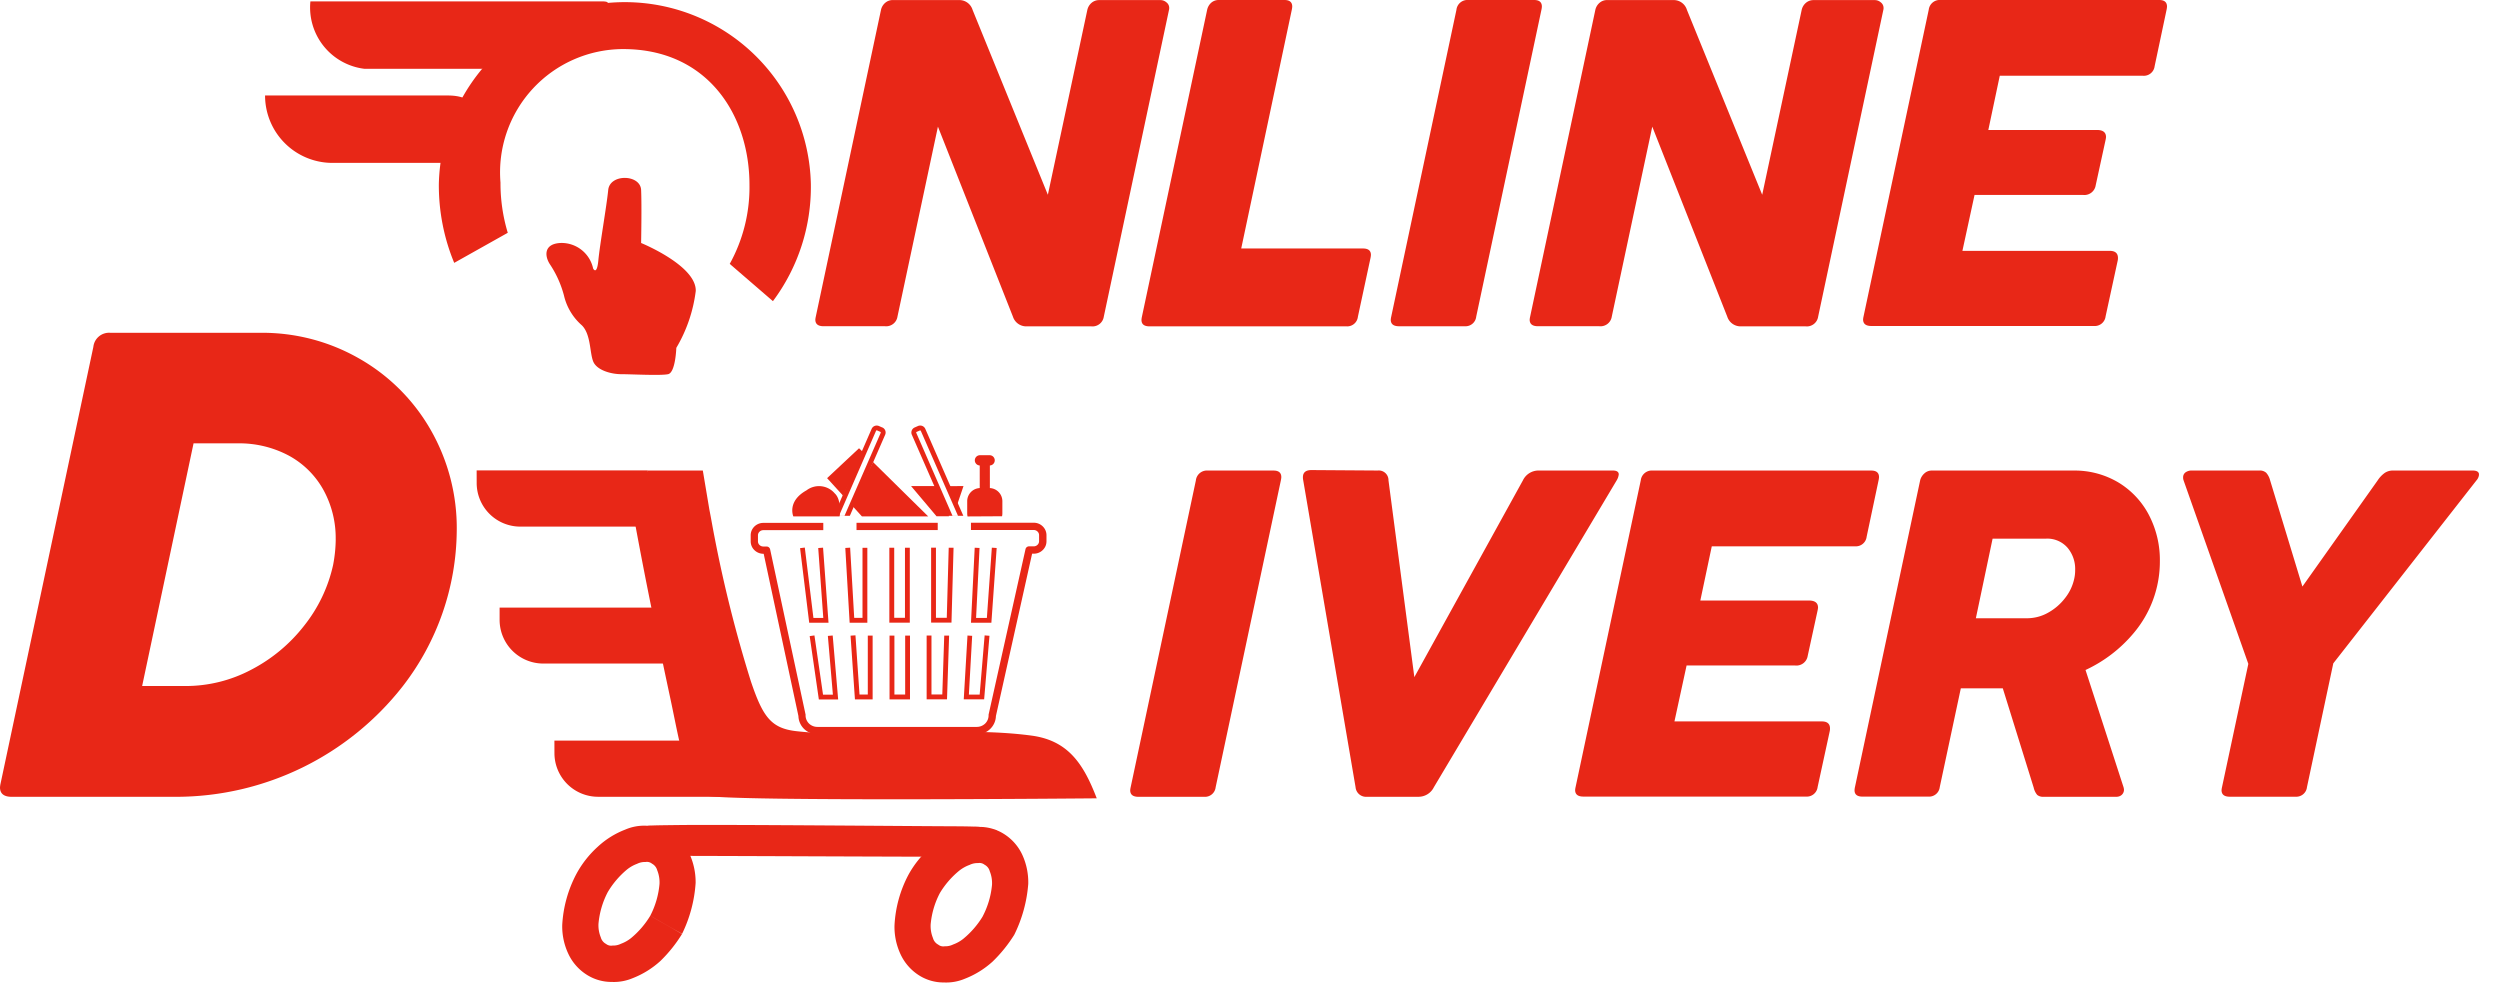 <svg width="76" height="30" viewBox="0 0 76 30" fill="none" xmlns="http://www.w3.org/2000/svg"><g clip-path="url(#a)" fill="#E82717"><path d="M27.283 9.625a.347.347 0 0 1-.382.292h-1.865c-.167 0-.25-.067-.25-.2a.608.608 0 0 1 .014-.09L26.782.301a.391.391 0 0 1 .125-.212.343.343 0 0 1 .236-.087h2.024a.421.421 0 0 1 .4.3l2.288 5.619 1.2-5.619A.392.392 0 0 1 33.18.09a.352.352 0 0 1 .243-.087h1.857c.067 0 .131.026.181.07a.21.21 0 0 1 .083.167.216.216 0 0 1-.007.063l-1.982 9.326a.347.347 0 0 1-.383.292h-1.954a.425.425 0 0 1-.424-.292L28.513 3.85l-1.23 5.775ZM36.825.08a.342.342 0 0 1 .223-.08h2c.157 0 .236.067.236.2a.592.592 0 0 1-.014.1l-1.537 7.254h3.7c.162 0 .243.065.243.195a.592.592 0 0 1-.014.1l-.382 1.78a.327.327 0 0 1-.348.292h-5.988c-.162 0-.243-.065-.243-.195a.572.572 0 0 1 .014-.1L36.697.3a.4.4 0 0 1 .128-.22ZM44.637 0h2c.157 0 .236.067.236.2a.613.613 0 0 1-.014.1l-1.982 9.326a.327.327 0 0 1-.348.292h-2c-.167 0-.25-.067-.25-.2a.608.608 0 0 1 .014-.09L44.275.302A.337.337 0 0 1 44.637 0ZM48.998 9.625a.346.346 0 0 1-.382.292h-1.864c-.167 0-.25-.067-.25-.2a.608.608 0 0 1 .014-.09L48.498.301a.391.391 0 0 1 .125-.212.343.343 0 0 1 .236-.087h2.024a.421.421 0 0 1 .4.3l2.288 5.619 1.2-5.619a.391.391 0 0 1 .125-.212.352.352 0 0 1 .243-.087h1.857c.067 0 .131.026.181.07a.211.211 0 0 1 .083.167.21.21 0 0 1-.007.063l-1.982 9.326a.347.347 0 0 1-.383.292h-1.954a.425.425 0 0 1-.424-.292L50.229 3.85l-1.231 5.775ZM59 0h6.641c.157 0 .236.067.236.2a.592.592 0 0 1-.014.1l-.362 1.711a.33.33 0 0 1-.355.292h-4.353l-.348 1.648h3.3c.185 0 .278.072.278.216a.608.608 0 0 1-.014.09l-.3 1.377a.347.347 0 0 1-.383.292h-3.3l-.369 1.7h4.478c.167 0 .25.072.251.216a.334.334 0 0 1-.007.076l-.369 1.7a.331.331 0 0 1-.355.292h-6.767c-.167 0-.25-.067-.25-.2a.582.582 0 0 1 .014-.09L58.634.294A.337.337 0 0 1 59 0ZM15.436 7.077a5.213 5.213 0 0 1-.221-1.525 3.748 3.748 0 0 1 3.73-4.06c2.555 0 3.839 1.987 3.839 4.13a4.814 4.814 0 0 1-.6 2.4l1.313 1.133a5.8 5.8 0 0 0 1.153-3.564 5.656 5.656 0 0 0-11.309 0c-.006.823.152 1.64.467 2.4l1.628-.914Z"/><path d="M18.031 10.983c-.106-.273-.068-.819-.341-1.092a1.72 1.72 0 0 1-.546-.91 3.164 3.164 0 0 0-.432-.955c-.159-.25-.182-.621.341-.64a.982.982 0 0 1 .978.777s.114.227.159-.25.25-1.638.3-2.138c.05-.5.978-.478 1 0 .022.478 0 1.612 0 1.612s1.684.686 1.661 1.459c-.076.61-.277 1.2-.591 1.729 0 0-.023.751-.25.8-.227.049-1.123 0-1.426 0-.303 0-.747-.119-.853-.392ZM16.457 2.091h-5.383A1.878 1.878 0 0 1 9.436.042h8.861c.904 0-1.84.917-1.84 2.049ZM14.729 4.952h-4.622a2.049 2.049 0 0 1-2.049-2.049h5.558c1.132 0 1.113.917 1.113 2.049ZM36.716 14.305h2c.157 0 .236.067.236.2a.602.602 0 0 1-.014.1l-1.982 9.326a.327.327 0 0 1-.348.292h-2c-.167 0-.25-.067-.25-.2a.608.608 0 0 1 .014-.09l1.982-9.326a.338.338 0 0 1 .362-.302ZM43.129 24.222h-1.572a.32.32 0 0 1-.348-.292l-1.593-9.34a.375.375 0 0 1-.007-.084c0-.143.086-.215.257-.216l2.017.014a.295.295 0 0 1 .327.3l.786 5.981 3.3-5.981a.526.526 0 0 1 .466-.3h2.267c.12 0 .181.04.181.118a.434.434 0 0 1-.063.181l-5.556 9.326a.521.521 0 0 1-.462.293ZM50.245 14.305h6.641c.157 0 .236.067.236.2a.582.582 0 0 1-.014.1l-.362 1.711a.33.33 0 0 1-.355.292h-4.353l-.348 1.648h3.3c.185 0 .278.072.278.216a.583.583 0 0 1-.014.09l-.3 1.377a.347.347 0 0 1-.382.292h-3.3l-.369 1.7h4.479c.167 0 .25.072.25.216a.337.337 0 0 1-.007.077l-.369 1.7a.331.331 0 0 1-.355.292h-6.767c-.167 0-.25-.067-.25-.2a.608.608 0 0 1 .014-.09L49.88 14.6a.337.337 0 0 1 .365-.295ZM58.498 14.395a.322.322 0 0 1 .233-.09h4.291c.493-.01.979.12 1.4.376.392.243.71.589.918 1 .215.424.325.894.32 1.37a3.368 3.368 0 0 1-.81 2.211c-.397.47-.892.847-1.45 1.106l1.155 3.561a.38.38 0 0 1 .014.077.209.209 0 0 1-.144.202.236.236 0 0 1-.093.014h-2.2a.285.285 0 0 1-.2-.056.519.519 0 0 1-.108-.223l-.939-3.018h-1.276l-.64 3a.327.327 0 0 1-.348.292h-2c-.163 0-.244-.065-.243-.195a.572.572 0 0 1 .014-.1l1.982-9.326a.417.417 0 0 1 .124-.201Zm1.568 4.4h1.551c.227 0 .45-.058.647-.17a1.66 1.66 0 0 0 .518-.449 1.43 1.43 0 0 0 .275-.584c.02-.089.029-.18.028-.271a1 1 0 0 0-.233-.671.815.815 0 0 0-.657-.275h-1.62l-.509 2.42ZM66.381 14.604a.247.247 0 0 1-.014-.091.182.182 0 0 1 .073-.153.319.319 0 0 1 .2-.056h2.045a.285.285 0 0 1 .209.07.556.556 0 0 1 .118.23l.981 3.227 2.288-3.227a.834.834 0 0 1 .219-.23.445.445 0 0 1 .247-.07h2.42c.13 0 .195.042.195.125a.3.3 0 0 1-.077.174l-4.353 5.563-.8 3.762a.327.327 0 0 1-.347.292h-2c-.167 0-.25-.067-.25-.2a.608.608 0 0 1 .014-.09l.8-3.748-1.968-5.578ZM3.352 10.117h4.579a5.918 5.918 0 0 1 2.977.776 5.81 5.81 0 0 1 2.171 2.151c.544.941.823 2.013.806 3.1a7.813 7.813 0 0 1-1.637 4.712 8.757 8.757 0 0 1-6.868 3.367H.356c-.237 0-.356-.096-.356-.287a.853.853 0 0 1 .02-.129l2.818-13.262a.48.48 0 0 1 .514-.428Zm6.853 6.28a3.033 3.033 0 0 0-.371-1.5 2.64 2.64 0 0 0-1.048-1.043 3.2 3.2 0 0 0-1.577-.376H5.884l-1.563 7.377h1.325c.693 0 1.376-.17 1.988-.494a4.9 4.9 0 0 0 1.612-1.34c.43-.54.731-1.17.88-1.844.05-.256.077-.516.08-.777l-.001-.003ZM20.252 28.116c-.161-.093-.323-.178-.482-.28a2.66 2.66 0 0 1-.584.68 1.082 1.082 0 0 1-.308.174.53.53 0 0 1-.255.055.25.25 0 0 1-.2-.05.32.32 0 0 1-.159-.2.961.961 0 0 1-.07-.415 2.56 2.56 0 0 1 .283-.962c.154-.26.351-.49.583-.684.092-.074.196-.133.307-.174a.528.528 0 0 1 .254-.055.248.248 0 0 1 .2.051.321.321 0 0 1 .158.2.974.974 0 0 1 .07.414 2.58 2.58 0 0 1-.279.965c.159.1.321.187.482.28.161.093.321.183.484.272a4.142 4.142 0 0 0 .411-1.546 2.074 2.074 0 0 0-.184-.878 1.513 1.513 0 0 0-.583-.661 1.376 1.376 0 0 0-.731-.2c-.22-.01-.438.03-.64.117a2.6 2.6 0 0 0-.836.521 3.11 3.11 0 0 0-.651.828 3.751 3.751 0 0 0-.43 1.547 1.95 1.95 0 0 0 .184.878c.127.274.333.503.592.658a1.4 1.4 0 0 0 .735.2c.22.009.437-.032.639-.118.308-.121.59-.297.835-.52.252-.245.472-.52.656-.819-.159-.094-.32-.185-.481-.278ZM30.355 28.14c-.16-.093-.323-.178-.482-.279a2.679 2.679 0 0 1-.588.678 1.083 1.083 0 0 1-.309.173.535.535 0 0 1-.255.055.249.249 0 0 1-.2-.051.32.32 0 0 1-.159-.2.966.966 0 0 1-.07-.414c.03-.335.125-.66.283-.958a2.63 2.63 0 0 1 .59-.679c.094-.073.198-.132.31-.172a.542.542 0 0 1 .256-.055.25.25 0 0 1 .2.05.313.313 0 0 1 .158.2c.053.13.076.272.068.413a2.583 2.583 0 0 1-.286.962c.159.1.321.187.482.279.161.092.319.183.482.272a4.206 4.206 0 0 0 .424-1.545 2.006 2.006 0 0 0-.178-.876 1.487 1.487 0 0 0-.584-.655 1.39 1.39 0 0 0-.734-.2c-.22-.01-.44.03-.642.116a2.658 2.658 0 0 0-.844.516c-.265.233-.488.51-.658.819a3.675 3.675 0 0 0-.426 1.541c-.008.303.055.603.183.878.126.273.331.503.589.659.221.134.476.203.734.2.219.01.437-.03.639-.116.308-.12.591-.296.836-.518.253-.244.475-.52.661-.818-.16-.093-.32-.182-.48-.275Z"/><path d="M30.259 25.409c-.036 0-.193-.063-.2.014-.028.206 0 .416-.014.623-3.528 0-7.058-.027-10.587-.029a1.805 1.805 0 0 0-.041-.513c.3-.165-.773-.2-.084-.306.689-.106-.119-.1 1.314-.117s6.816.032 8.329.038c1.513.006.509.073 1.317.113M15.188 18.851a1.328 1.328 0 0 0 1.331 1.321h3.869v-1.7h-5.2v.379ZM14.491 14.683a1.326 1.326 0 0 0 1.326 1.326h3.873v-1.708h-5.2l.001.382ZM16.855 22.896a1.327 1.327 0 0 0 1.326 1.326h3.873v-1.708h-5.2l.001.382Z"/><path d="M31.349 22.361c-2.265-.3-4.829.119-7.129-.132-.777-.085-1.026-.433-1.388-1.5a40.038 40.038 0 0 1-1.114-4.423c-.056-.282-.1-.55-.152-.808l-.2-1.193h-1.675l-.042.09-.624-.014c.319 1.726.542 3.063 1.368 6.92.262 1.223.476 2.691 1.089 2.885.592.187 11.859.083 11.859.083-.403-1.05-.87-1.761-1.992-1.908ZM28.507 15.893h-2.469v.221h2.469v-.221Z"/><path d="M31.698 16.001a.385.385 0 0 0-.27-.11h-1.911v.221h1.909a.164.164 0 0 1 .15.097.151.151 0 0 1 .012.059v.185a.151.151 0 0 1-.047.109.164.164 0 0 1-.115.047h-.143a.11.11 0 0 0-.108.087l-1.122 5.03v.024a.347.347 0 0 1-.106.248.367.367 0 0 1-.257.1h-4.836a.368.368 0 0 1-.258-.1.348.348 0 0 1-.106-.271l-1.078-5.026a.111.111 0 0 0-.108-.087h-.1a.163.163 0 0 1-.15-.097.153.153 0 0 1-.012-.059v-.185a.151.151 0 0 1 .047-.109.164.164 0 0 1 .115-.047h1.824v-.221h-1.824a.386.386 0 0 0-.354.232.373.373 0 0 0-.029.145v.185a.372.372 0 0 0 .114.267c.072.07.17.11.27.11h.011l1.056 4.933a.568.568 0 0 0 .172.391c.11.107.258.167.412.167h4.836a.59.59 0 0 0 .412-.168.568.568 0 0 0 .172-.391l1.1-4.935h.054a.386.386 0 0 0 .354-.232.373.373 0 0 0 .029-.145v-.185a.375.375 0 0 0-.115-.269Z"/><path d="m24.322 16.663.278 2.269h.587l-.166-2.283-.147.011.154 2.125h-.3l-.262-2.139-.146.018.002-.001ZM29.631 16.65l-.113 2.282h.62l.161-2.273-.147-.01-.151 2.136h-.328l.105-2.127-.147-.007v-.001ZM25.697 16.657l.132 2.274h.538v-2.278h-.147v2.131h-.252l-.124-2.135-.147.009v-.001ZM27.036 16.651v2.278h.622v-2.278h-.147v2.131h-.327v-2.131h-.148ZM28.841 16.648l-.059 2.133h-.329V16.65h-.147v2.278h.619l.063-2.276h-.147v-.004ZM24.614 19.336l.279 1.928h.587l-.166-1.945-.147.013.153 1.785h-.3l-.261-1.8-.146.021.001-.002ZM29.412 19.317l-.114 1.943h.62l.162-1.932-.147-.012-.151 1.8h-.328l.1-1.787-.147-.009.005-.003ZM25.857 19.328l.133 1.933h.538v-1.938h-.147v1.791h-.252l-.123-1.8-.147.01-.002.004ZM27.042 19.322v1.939h.622v-1.939h-.147v1.791h-.327v-1.791h-.148ZM28.705 19.318l-.059 1.794h-.329v-1.791h-.147v1.938h.619l.064-1.936h-.147l-.001-.005ZM25.524 15.698h-1.407s-.2-.457.4-.791a.628.628 0 0 1 .861.094c.217.201.146.697.146.697ZM30.092 13.949h-.308v1.067h.308v-1.067Z"/><path d="M30.072 13.839h-.269a.156.156 0 1 0 0 .311h.269a.156.156 0 1 0 0-.311ZM30.462 15.694c.007-.03.01-.06.01-.089v-.368a.4.4 0 0 0-.4-.4h-.269a.4.4 0 0 0-.4.4v.374c0 .03.004.06.011.089l1.048-.006ZM26.247 13.757l-.132-.13-.971.909.486.533.617-1.312ZM26.541 14.047l-.639 1.321.3.33h2.015l-1.676-1.651ZM28.87 14.778l.22.588.2-.589-.42.001ZM28.834 15.608l-.378-.832h-.76l.775.919h.376l-.013-.087Z"/><path d="m26.82 12.995-.1-.044a.172.172 0 0 0-.16.013.168.168 0 0 0-.062.073l-1.152 2.644h.489l1.074-2.465a.169.169 0 0 0-.087-.222l-.002.001Zm-.046.155v.008l-1.1 2.52h-.167l1.125-2.582a.021.021 0 0 1 .02-.013h.008l.1.044.029-.068-.029.068a.022.022 0 0 1 .014.023ZM29.285 15.68l-1.156-2.643a.168.168 0 0 0-.155-.1.166.166 0 0 0-.068.014l-.1.044a.168.168 0 0 0-.086.222l1.078 2.463h.487Zm-1.433-2.53a.022.022 0 0 1 .013-.02l.1-.044h.008a.021.021 0 0 1 .02.013l1.129 2.58h-.167l-1.1-2.519-.003-.01Z"/></g><defs><clipPath id="a"><path fill="#fff" d="M0 0h75.36v29.87H0z"/></clipPath></defs></svg>

